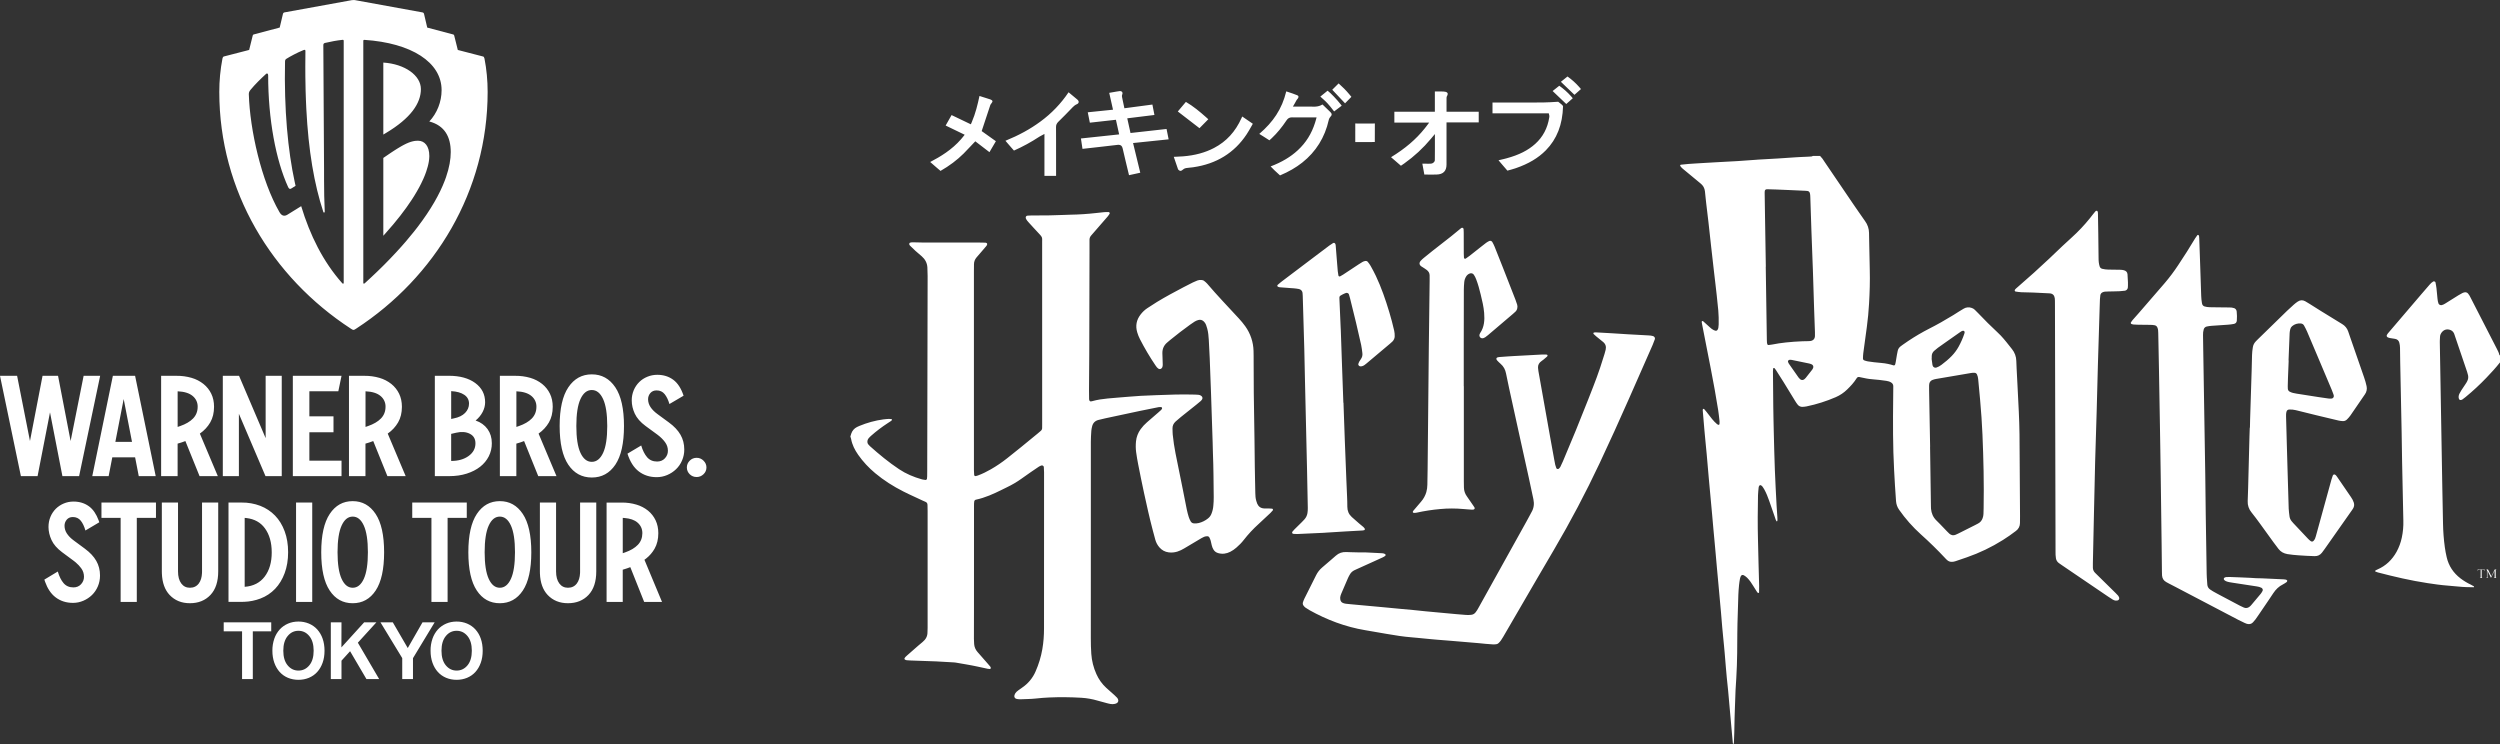 <svg width="178" height="53" viewBox="0 0 178 53" fill="none" xmlns="http://www.w3.org/2000/svg">
<rect x="0" y="0" width="178" height="53" fill="#333333" stroke="none"/>
<path d="M111.135 5.824L112.101 6.751L112.565 6.34L112.436 6.191C112.19 5.912 111.911 5.662 111.606 5.446L111.135 5.824ZM94.856 6.39L95.768 7.357L96.219 6.895L96.072 6.716C95.839 6.438 95.584 6.179 95.31 5.939L94.856 6.39ZM110.547 6.481L111.517 7.405L111.982 6.995L111.854 6.847C111.606 6.569 111.326 6.32 111.02 6.105L110.547 6.481ZM94.008 6.877L94.23 7.077C94.331 7.169 94.429 7.261 94.522 7.362C94.664 7.514 94.787 7.673 94.917 7.842L94.99 7.934L95.529 7.527L95.471 7.448C95.215 7.116 94.735 6.611 94.525 6.457C94.35 6.597 94.178 6.739 94.008 6.877ZM83.86 7.937L85.403 9.127L86.031 8.49L85.854 8.331C85.434 7.958 84.965 7.565 84.435 7.255L83.86 7.937ZM27.292 9.58L27.464 9.479C29.262 8.409 29.968 7.342 29.968 6.343C29.967 5.363 28.817 4.553 27.292 4.455V9.58ZM97.17 8.795L96.495 8.793C96.497 8.964 96.497 9.136 96.496 9.303L96.495 9.333V10.116H97.385L97.886 10.111L97.89 8.793L97.17 8.795ZM110.38 7.278C110.205 7.288 110.027 7.295 109.85 7.297L108.268 7.301L106.266 7.299V8.07H110.274L110.314 8.249L110.315 8.276L110.307 8.361C110.188 9.121 109.853 9.754 109.311 10.242C108.797 10.706 108.15 11.033 107.276 11.269C107.214 11.286 107.152 11.303 107.089 11.318L106.693 11.411L107.008 11.781L107.329 12.152C107.328 12.149 107.329 12.149 107.33 12.149L107.602 12.074L107.833 12.004L107.938 11.97C108.831 11.663 109.525 11.249 110.062 10.704C110.851 9.902 111.253 8.874 111.289 7.563C111.283 7.544 111.272 7.527 111.259 7.513L111.23 7.479C111.223 7.473 111.216 7.466 111.209 7.459L111.144 7.403L111.052 7.33L110.942 7.245L110.38 7.278ZM88.396 8.406C87.958 9.38 87.317 10.077 86.438 10.536C85.801 10.869 85.081 11.064 84.236 11.132C84.041 11.146 83.845 11.156 83.65 11.164L83.573 11.167L83.876 12.051L83.913 12.097C83.945 12.134 83.99 12.159 84.039 12.165H84.05L84.088 12.161C84.132 12.147 84.172 12.123 84.204 12.091C84.269 12.028 84.35 11.986 84.439 11.968C84.536 11.953 84.632 11.943 84.725 11.934L84.845 11.922L84.964 11.907C86.608 11.671 87.884 10.885 88.756 9.57C88.881 9.381 88.992 9.186 89.108 8.978L89.201 8.812L88.447 8.295L88.396 8.406ZM69.19 8.698L69.124 8.851L67.752 8.193L67.33 8.938L68.686 9.594L68.564 9.747L68.427 9.912C67.773 10.664 66.961 11.154 66.229 11.534L66.731 11.97L66.965 12.169C67.603 11.802 68.143 11.397 68.611 10.932C68.778 10.766 68.937 10.596 69.104 10.417L69.222 10.292L69.441 10.061L70.449 10.834L70.907 10.054L69.896 9.334L70.506 7.492C70.524 7.443 70.552 7.398 70.588 7.36C70.645 7.295 70.672 7.232 70.66 7.19C70.648 7.148 70.591 7.105 70.507 7.077C70.393 7.039 70.274 7.002 70.16 6.966L69.968 6.906L69.739 6.832C69.609 7.441 69.455 8.082 69.19 8.698ZM102.162 7.956H99.278V8.731H101.756L101.567 8.981L101.435 9.15C100.813 9.926 100.046 10.579 99.042 11.192L99.746 11.801L99.982 11.639C100.69 11.137 101.329 10.546 101.881 9.882L102.165 9.543V10.659C102.165 10.912 102.164 11.159 102.16 11.406C102.158 11.537 102.008 11.639 101.91 11.649C101.892 11.651 101.874 11.652 101.856 11.653L101.731 11.657L101.546 11.655H101.271L101.401 12.361L101.41 12.427L101.643 12.429L102.034 12.43L102.286 12.427C102.755 12.416 102.992 12.177 102.992 11.716V8.717H105.285V7.955H102.993V7.186L102.994 6.953C102.994 6.894 103.021 6.849 103.038 6.82L103.044 6.811C103.079 6.742 103.086 6.68 103.066 6.634C103.041 6.58 102.98 6.553 102.934 6.54C102.854 6.518 102.755 6.517 102.66 6.514L102.454 6.511L102.162 6.512V7.956ZM79.725 6.486L79.505 6.518C79.373 6.54 79.239 6.563 79.1 6.589L78.977 6.612L79.246 7.81L77.449 7.995L77.597 8.735L79.454 8.528L79.683 9.569L76.962 9.859L77.073 10.599L78.214 10.471L79.608 10.31L79.642 10.31C79.8 10.31 79.895 10.393 79.932 10.564C80 10.876 80.077 11.192 80.151 11.497L80.386 12.473L81.187 12.298L80.674 10.184L83.207 9.921L83.059 9.183L80.492 9.47L80.261 8.424L82.195 8.186L82.051 7.444L80.057 7.708L79.937 7.141L79.884 6.884C79.875 6.828 79.883 6.77 79.906 6.718C79.932 6.653 79.927 6.59 79.893 6.546C79.867 6.515 79.831 6.495 79.79 6.489L79.745 6.485L79.725 6.486ZM90.87 8.185C90.563 8.657 90.177 9.088 89.66 9.534L89.956 9.718C90.099 9.808 90.238 9.896 90.377 9.987L90.381 9.99L90.555 9.832C90.931 9.476 91.274 9.06 91.602 8.567C91.698 8.421 91.815 8.356 91.981 8.356L92.218 8.359L93.741 8.358L93.686 8.556L93.632 8.738C93.386 9.518 92.984 10.159 92.406 10.695C91.895 11.17 91.262 11.547 90.469 11.849C90.563 11.947 90.653 12.04 90.745 12.128C90.848 12.228 90.953 12.322 91.065 12.423L91.138 12.489C91.746 12.234 92.278 11.928 92.72 11.576C93.695 10.804 94.33 9.784 94.607 8.544L94.618 8.504C94.636 8.438 94.67 8.377 94.717 8.327C94.843 8.2 94.846 8.104 94.728 7.985C94.552 7.808 94.362 7.625 94.162 7.439C93.939 7.58 93.704 7.596 93.543 7.596L93.284 7.588L92.054 7.591L92.191 7.355L92.221 7.301L92.287 7.178C92.314 7.13 92.345 7.082 92.384 7.04L92.412 7.005C92.445 6.958 92.46 6.908 92.451 6.868C92.444 6.832 92.415 6.804 92.369 6.784C92.154 6.698 91.936 6.62 91.714 6.55L91.582 6.506C91.428 7.135 91.196 7.685 90.87 8.185ZM74.071 8.661C73.358 9.187 72.545 9.633 71.587 10.023L72.001 10.503L72.194 10.721C72.82 10.443 73.421 10.115 73.992 9.739L74.034 9.714L74.078 9.691L74.364 9.536V12.523H75.193L75.192 9.952L75.189 9.045C75.188 8.895 75.239 8.783 75.355 8.669C75.679 8.352 75.997 8.03 76.31 7.702L76.385 7.624C76.461 7.548 76.551 7.47 76.675 7.418L76.715 7.398C76.737 7.386 76.756 7.369 76.771 7.349C76.786 7.33 76.796 7.307 76.801 7.283C76.811 7.219 76.777 7.149 76.708 7.09C76.539 6.946 76.364 6.803 76.196 6.664L76.082 6.57C75.542 7.377 74.861 8.085 74.071 8.661ZM29.61 10.026L29.504 10.039L29.394 10.061C29.208 10.103 29 10.183 28.731 10.325L28.563 10.418L28.473 10.471L28.279 10.588L28.065 10.723L27.831 10.877L27.436 11.146L27.292 11.245V16.786L27.452 16.608C28.242 15.729 28.848 14.939 29.305 14.241L29.481 13.967C29.621 13.741 29.744 13.527 29.854 13.323L29.978 13.083C30.037 12.965 30.09 12.852 30.139 12.742L30.231 12.526L30.272 12.422L30.345 12.222C30.39 12.091 30.428 11.967 30.458 11.851L30.499 11.68C30.511 11.625 30.521 11.571 30.53 11.52L30.551 11.369C30.554 11.345 30.556 11.321 30.558 11.298L30.566 11.162L30.567 11.098C30.567 10.412 30.242 10.02 29.767 10.02C29.714 10.02 29.663 10.021 29.61 10.026ZM31.442 6.418C31.442 7.251 31.118 8.06 30.567 8.649C31.667 8.941 32.093 9.751 32.093 10.829C32.093 11.338 31.992 11.934 31.756 12.616L31.667 12.86C31.305 13.809 30.687 14.914 29.728 16.169L29.47 16.499C29.293 16.722 29.105 16.949 28.907 17.18L28.6 17.531C28.338 17.826 28.059 18.128 27.76 18.437L27.394 18.811L27.204 19L26.81 19.384L26.397 19.774L25.966 20.171C25.916 20.22 25.867 20.195 25.867 20.145V2.911L25.869 2.885C25.878 2.854 25.902 2.838 25.941 2.838C29.292 3.058 31.442 4.432 31.442 6.418ZM24.472 2.908V20.146L24.469 20.165C24.458 20.2 24.414 20.212 24.372 20.171C22.996 18.626 22.07 16.739 21.445 14.679L20.441 15.3C20.215 15.427 20.033 15.345 19.893 15.095C18.617 12.889 17.792 9.26 17.716 6.71C17.716 6.587 17.742 6.514 17.841 6.392C18.166 5.999 18.567 5.607 18.942 5.264C19.017 5.191 19.093 5.239 19.093 5.362C19.093 8.5 19.643 11.417 20.519 13.33C20.594 13.477 20.669 13.477 20.77 13.403L21.045 13.231L20.989 12.983C20.498 10.733 20.222 7.785 20.294 4.405L20.296 4.357C20.302 4.268 20.33 4.226 20.394 4.185C20.669 4.013 21.17 3.744 21.596 3.572C21.721 3.522 21.746 3.547 21.746 3.645C21.741 4.018 21.738 4.382 21.738 4.739L21.741 5.442C21.744 5.788 21.75 6.126 21.759 6.457L21.781 7.108L21.809 7.74C21.963 10.749 22.367 13.099 23.022 15.094C23.048 15.167 23.122 15.143 23.122 15.069C23.088 14.321 23.072 13.573 23.073 12.824L23.072 12.029L23.021 3.228L23.023 3.188C23.03 3.116 23.061 3.077 23.146 3.056C23.572 2.958 23.947 2.884 24.397 2.835C24.448 2.835 24.472 2.859 24.472 2.908ZM25.049 0.011L20.241 0.885L20.212 0.896C20.176 0.913 20.151 0.949 20.141 1.008L19.915 1.962L18.064 2.453L18.038 2.463C18.009 2.48 17.999 2.512 17.989 2.55L17.739 3.556L15.939 4.021L15.916 4.03C15.88 4.047 15.86 4.087 15.839 4.168C15.688 4.953 15.612 5.749 15.614 6.547C15.614 13.609 19.366 19.739 24.968 23.393L25.012 23.422C25.071 23.46 25.128 23.491 25.168 23.491C25.209 23.486 25.247 23.471 25.28 23.448L25.368 23.393C30.969 19.741 34.72 13.611 34.72 6.548C34.72 5.739 34.645 4.93 34.495 4.17C34.47 4.072 34.445 4.036 34.395 4.023L32.595 3.557L32.337 2.523C32.326 2.489 32.31 2.463 32.27 2.454L30.419 1.964L30.195 1.008L30.184 0.968C30.178 0.948 30.166 0.93 30.151 0.915C30.135 0.901 30.116 0.891 30.095 0.886L25.287 0.011L25.207 0.001C25.154 -0.002 25.101 0.001 25.049 0.011ZM126.469 13.493L127.454 13.534L128.565 13.585C128.607 13.587 128.649 13.591 128.691 13.597C128.78 13.609 128.842 13.666 128.864 13.756C128.872 13.797 128.881 13.838 128.886 13.879C128.891 13.929 128.892 13.982 128.894 14.033L128.973 16.43C129.003 17.281 129.036 18.131 129.068 18.981L129.076 19.169L129.164 21.969L129.224 23.65C129.227 23.742 129.228 23.836 129.224 23.929C129.214 24.131 129.096 24.254 128.89 24.281C128.838 24.287 128.785 24.29 128.732 24.29L128.335 24.298C127.938 24.312 127.541 24.343 127.146 24.384C126.82 24.419 126.495 24.467 126.173 24.532C126.091 24.548 126.006 24.557 125.923 24.566C125.882 24.571 125.838 24.536 125.83 24.497C125.822 24.466 125.812 24.436 125.809 24.406C125.804 24.333 125.801 24.261 125.799 24.189L125.721 18.99H125.727C125.707 17.796 125.687 16.603 125.669 15.409L125.644 13.759L125.645 13.666C125.649 13.524 125.698 13.472 125.834 13.474C126.046 13.477 126.257 13.484 126.469 13.493ZM139.882 23.666C139.876 23.697 139.872 23.728 139.862 23.757C139.753 24.081 139.614 24.395 139.448 24.695C139.315 24.932 139.152 25.15 138.963 25.346C138.737 25.579 138.487 25.787 138.226 25.981C138.118 26.064 137.996 26.129 137.867 26.173C137.816 26.188 137.761 26.183 137.713 26.16C137.665 26.136 137.629 26.096 137.61 26.047C137.6 26.017 137.592 25.987 137.587 25.957L137.529 25.526L137.539 25.526V25.37C137.537 25.297 137.552 25.224 137.581 25.158C137.611 25.091 137.655 25.031 137.71 24.983C137.795 24.904 137.884 24.831 137.977 24.763C138.163 24.627 138.353 24.497 138.542 24.363L139.546 23.658L139.651 23.588C139.677 23.572 139.709 23.563 139.738 23.553C139.812 23.527 139.896 23.592 139.882 23.666ZM127.535 25.622L127.576 25.627C127.989 25.712 128.403 25.795 128.815 25.882C128.876 25.895 128.936 25.918 128.994 25.943C129.093 25.986 129.138 26.105 129.093 26.206C129.078 26.244 129.058 26.28 129.034 26.314L128.57 26.904C128.545 26.937 128.512 26.965 128.482 26.992C128.387 27.077 128.257 27.08 128.167 26.997C128.127 26.962 128.092 26.924 128.06 26.883C127.826 26.552 127.592 26.218 127.36 25.885C127.337 25.852 127.323 25.812 127.308 25.773C127.282 25.703 127.342 25.622 127.418 25.619L127.468 25.616L127.535 25.622ZM163.817 23.032C163.865 23.034 163.911 23.049 163.952 23.075C163.993 23.1 164.026 23.136 164.048 23.178C164.121 23.314 164.197 23.452 164.259 23.595C164.51 24.178 164.755 24.763 165.002 25.347L166.022 27.761C166.066 27.866 166.104 27.974 166.143 28.081C166.154 28.11 166.161 28.141 166.166 28.171C166.185 28.265 166.116 28.365 166.02 28.376C165.946 28.384 165.872 28.384 165.799 28.376C165.558 28.344 165.318 28.31 165.078 28.272L163.512 28.026C163.428 28.013 163.345 27.997 163.263 27.977C163.181 27.957 163.102 27.927 163.028 27.887C162.99 27.868 162.958 27.84 162.935 27.805C162.912 27.77 162.898 27.729 162.894 27.688C162.889 27.626 162.887 27.564 162.888 27.502C162.892 27.305 162.897 27.107 162.904 26.91L162.954 25.666H162.944C162.97 25.014 162.993 24.36 163.022 23.707C163.026 23.615 163.048 23.523 163.069 23.432C163.088 23.35 163.134 23.277 163.199 23.223C163.283 23.151 163.382 23.097 163.488 23.064C163.594 23.032 163.706 23.02 163.817 23.032ZM33.056 28.11C33.281 28.262 33.394 28.472 33.394 28.737C33.394 28.989 33.3 29.21 33.114 29.401C32.926 29.591 32.658 29.721 32.312 29.789L32.124 29.83V27.849C32.52 27.87 32.831 27.956 33.056 28.11ZM13.715 28.191C13.83 28.284 13.923 28.402 13.985 28.535C14.047 28.668 14.077 28.814 14.074 28.96C14.074 29.293 13.964 29.572 13.747 29.796C13.529 30.02 13.222 30.199 12.826 30.336L12.648 30.397V27.861C13.12 27.881 13.476 27.991 13.715 28.191ZM37.834 28.191C37.949 28.284 38.041 28.402 38.104 28.535C38.166 28.668 38.196 28.814 38.193 28.96C38.193 29.293 38.084 29.572 37.866 29.796C37.648 30.02 37.341 30.199 36.945 30.336L36.767 30.397V27.861C37.239 27.881 37.595 27.991 37.834 28.191ZM27.091 28.191C27.207 28.284 27.299 28.402 27.361 28.535C27.423 28.668 27.454 28.814 27.45 28.96C27.45 29.293 27.34 29.572 27.123 29.796C26.905 30.02 26.598 30.199 26.202 30.336L26.025 30.397V27.861C26.496 27.881 26.852 27.991 27.091 28.191ZM9.399 31.463H8.213L8.806 28.411L9.399 31.463ZM33.446 30.882C33.717 31.018 33.852 31.246 33.852 31.566C33.852 31.932 33.688 32.234 33.362 32.469C33.036 32.703 32.623 32.82 32.123 32.82V30.892L32.478 30.81C32.853 30.722 33.176 30.745 33.446 30.882ZM42.94 28.412C43.138 28.841 43.236 29.481 43.236 30.331C43.236 31.182 43.138 31.82 42.941 32.245C42.742 32.67 42.474 32.883 42.135 32.883C41.796 32.883 41.528 32.67 41.33 32.245C41.133 31.82 41.035 31.182 41.035 30.331C41.035 29.481 41.133 28.841 41.33 28.412C41.528 27.983 41.796 27.769 42.135 27.769C42.474 27.769 42.744 27.983 42.94 28.412ZM30.96 26.756V33.901H31.98C32.437 33.901 32.854 33.842 33.229 33.722C33.603 33.603 33.922 33.44 34.186 33.233C34.449 33.026 34.654 32.779 34.8 32.493C34.947 32.202 35.022 31.88 35.018 31.555C35.018 31.166 34.915 30.831 34.712 30.548C34.507 30.267 34.224 30.064 33.864 29.941C34.08 29.763 34.245 29.561 34.364 29.333C34.482 29.105 34.541 28.875 34.541 28.644C34.541 28.073 34.307 27.616 33.838 27.271C33.369 26.928 32.743 26.756 31.959 26.756L30.96 26.756ZM20.85 26.758V33.902H24.317V32.8H22.027V30.779H23.745V29.645H22.027V27.86H24.088L24.317 26.758H20.85ZM15.864 26.758V33.902H17.009V29.462L18.904 33.902H20.06V26.758H18.914V31.196L17.02 26.758H15.864ZM0 26.758L1.488 33.902H2.675L3.56 29.36L4.444 33.902H5.632L7.131 26.758H5.954L5.028 31.401L4.133 26.758H3.029L2.134 31.401L1.218 26.758H0ZM8.036 26.758L6.569 33.902H7.735L7.995 32.564H9.62L9.88 33.902H11.087L9.619 26.758H8.036ZM11.472 26.758V33.902H12.646V31.586L12.886 31.514L12.99 31.479C13.06 31.455 13.13 31.43 13.199 31.403L14.209 33.903H15.51L14.23 30.872C14.543 30.653 14.789 30.388 14.97 30.075C15.15 29.762 15.24 29.391 15.24 28.962C15.24 28.615 15.174 28.305 15.042 28.033C14.913 27.765 14.724 27.528 14.49 27.34C14.241 27.142 13.955 26.994 13.647 26.905C13.299 26.804 12.938 26.755 12.575 26.758H11.472ZM35.591 26.758V33.902H36.764V31.586L37.003 31.514L37.108 31.479C37.176 31.455 37.246 31.43 37.315 31.403L38.324 33.903H39.623L38.346 30.872C38.657 30.653 38.903 30.388 39.084 30.075C39.264 29.762 39.354 29.391 39.354 28.962C39.354 28.615 39.288 28.305 39.156 28.033C39.027 27.765 38.839 27.528 38.605 27.34C38.357 27.142 38.071 26.994 37.763 26.905C37.416 26.804 37.055 26.755 36.692 26.758H35.591ZM24.847 26.758V33.902H26.021V31.586L26.262 31.514L26.366 31.479C26.436 31.455 26.505 31.43 26.574 31.403L27.584 33.903H28.885L27.606 30.872C27.918 30.653 28.164 30.388 28.345 30.075C28.526 29.762 28.616 29.391 28.616 28.962C28.616 28.615 28.549 28.305 28.417 28.033C28.288 27.765 28.099 27.528 27.866 27.34C27.616 27.142 27.33 26.994 27.022 26.905C26.674 26.804 26.313 26.755 25.95 26.758H24.847ZM49.107 32.8C48.972 32.936 48.904 33.096 48.904 33.28C48.904 33.47 48.972 33.631 49.107 33.765C49.243 33.897 49.408 33.964 49.602 33.964C49.789 33.964 49.952 33.897 50.091 33.765C50.23 33.631 50.299 33.47 50.299 33.28C50.299 33.096 50.23 32.937 50.091 32.8C50.028 32.735 49.952 32.684 49.868 32.648C49.784 32.613 49.693 32.595 49.602 32.596C49.408 32.596 49.242 32.664 49.107 32.8ZM46.092 26.824C45.87 26.915 45.677 27.04 45.515 27.201C45.348 27.366 45.216 27.562 45.125 27.777C45.026 28.01 44.977 28.26 44.98 28.513C44.98 28.827 45.052 29.14 45.196 29.452C45.341 29.765 45.597 30.058 45.965 30.33L46.828 30.962C47.042 31.126 47.217 31.299 47.352 31.483C47.487 31.666 47.555 31.87 47.555 32.095C47.555 32.299 47.485 32.477 47.342 32.631C47.2 32.785 47.015 32.861 46.786 32.861C46.489 32.861 46.251 32.759 46.075 32.555C45.898 32.35 45.758 32.072 45.654 31.718L44.676 32.3C44.857 32.871 45.125 33.293 45.482 33.565C45.839 33.837 46.263 33.974 46.756 33.974C47.019 33.974 47.271 33.922 47.509 33.82C47.748 33.718 47.957 33.58 48.137 33.406C48.317 33.233 48.46 33.026 48.563 32.784C48.669 32.537 48.723 32.271 48.72 32.003C48.72 31.615 48.63 31.265 48.45 30.952C48.27 30.639 47.993 30.346 47.619 30.074L46.839 29.502C46.603 29.332 46.43 29.159 46.315 28.982C46.205 28.818 46.145 28.627 46.143 28.43C46.143 28.261 46.197 28.112 46.305 27.986C46.413 27.861 46.559 27.797 46.747 27.797C46.99 27.797 47.182 27.885 47.324 28.063C47.466 28.24 47.579 28.475 47.663 28.767L48.671 28.175C48.498 27.651 48.251 27.271 47.933 27.037C47.613 26.803 47.237 26.686 46.8 26.686C46.55 26.686 46.314 26.732 46.092 26.824ZM40.467 27.574C40.053 28.186 39.847 29.106 39.847 30.331C39.847 31.558 40.052 32.475 40.461 33.084C40.871 33.694 41.431 33.999 42.138 33.999C42.846 33.999 43.404 33.694 43.814 33.084C44.223 32.474 44.428 31.556 44.428 30.331C44.428 29.106 44.222 28.186 43.809 27.574C43.395 26.961 42.839 26.654 42.138 26.654C41.436 26.654 40.879 26.961 40.467 27.574ZM103.971 16.291L103.899 16.352C103.705 16.512 103.512 16.675 103.314 16.831L101.999 17.859C101.785 18.028 101.572 18.2 101.362 18.373C101.288 18.433 101.22 18.498 101.156 18.568C101.028 18.712 101.046 18.858 101.2 18.967L101.413 19.102C101.474 19.143 101.537 19.182 101.594 19.228C101.714 19.325 101.788 19.446 101.789 19.603C101.79 19.738 101.792 19.873 101.79 20.007C101.771 21.606 101.748 23.204 101.731 24.801L101.646 33.424C101.642 33.787 101.635 34.15 101.628 34.513C101.625 34.69 101.604 34.866 101.555 35.036C101.482 35.286 101.355 35.518 101.183 35.716C100.999 35.93 100.815 36.145 100.633 36.361L100.615 36.385C100.597 36.41 100.586 36.438 100.595 36.473C100.604 36.506 100.659 36.527 100.732 36.519C100.775 36.515 100.818 36.512 100.858 36.503C101.415 36.38 101.979 36.294 102.549 36.243C103.097 36.192 103.649 36.192 104.197 36.243L104.497 36.267L104.798 36.288C104.829 36.29 104.861 36.286 104.892 36.284C104.979 36.277 105.026 36.201 104.984 36.132L104.916 36.027L104.436 35.331C104.307 35.152 104.236 34.939 104.232 34.719C104.229 34.574 104.225 34.429 104.225 34.284V27.498H104.219C104.219 26.585 104.218 25.671 104.219 24.758L104.225 20.618C104.225 20.442 104.239 20.265 104.254 20.09C104.267 19.945 104.314 19.804 104.393 19.68C104.448 19.591 104.531 19.52 104.629 19.479C104.748 19.429 104.866 19.459 104.937 19.56C105.01 19.663 105.061 19.776 105.106 19.893C105.242 20.243 105.336 20.604 105.425 20.967C105.532 21.401 105.636 21.835 105.672 22.281C105.712 22.784 105.687 23.277 105.386 23.716C105.368 23.741 105.358 23.772 105.347 23.802C105.333 23.841 105.33 23.883 105.339 23.924C105.348 23.965 105.369 24.002 105.399 24.032C105.469 24.092 105.55 24.099 105.636 24.069C105.675 24.055 105.713 24.037 105.748 24.013C105.816 23.965 105.883 23.914 105.947 23.86L107.722 22.35C107.786 22.295 107.848 22.239 107.909 22.181C107.976 22.113 108.019 22.026 108.032 21.933C108.049 21.851 108.046 21.767 108.021 21.687C107.982 21.568 107.944 21.45 107.899 21.334L107.002 19.04C106.809 18.546 106.614 18.053 106.415 17.561C106.367 17.447 106.312 17.335 106.25 17.227C106.227 17.191 106.192 17.164 106.151 17.152C106.109 17.14 106.065 17.144 106.026 17.163C105.952 17.2 105.877 17.242 105.81 17.291C105.675 17.392 105.544 17.497 105.412 17.601L104.646 18.207C104.554 18.278 104.46 18.345 104.364 18.409C104.302 18.451 104.239 18.415 104.233 18.337C104.226 18.244 104.222 18.15 104.221 18.057L104.217 16.547L104.208 16.316C104.203 16.276 104.188 16.239 104.137 16.222C104.068 16.198 104.021 16.255 103.971 16.291ZM94.914 17.307C94.823 17.36 94.735 17.418 94.651 17.481C94.264 17.77 93.879 18.062 93.493 18.354L91.28 20.026L91.173 20.11L90.966 20.286C90.927 20.319 90.944 20.398 90.992 20.416C91.03 20.431 91.07 20.45 91.11 20.453C91.373 20.476 91.637 20.498 91.901 20.513L92.091 20.526C92.218 20.536 92.344 20.551 92.469 20.575C92.538 20.585 92.601 20.617 92.65 20.665C92.699 20.714 92.73 20.777 92.74 20.844C92.751 20.916 92.753 20.989 92.755 21.061C92.792 22.328 92.832 23.593 92.866 24.859C92.887 25.616 92.898 26.374 92.915 27.131L93.061 33.421L93.115 36.161C93.117 36.285 93.111 36.409 93.091 36.533C93.062 36.703 92.991 36.85 92.878 36.978C92.815 37.048 92.75 37.116 92.683 37.182L92.167 37.69C92.115 37.741 92.067 37.796 92.021 37.853C91.97 37.919 92.008 38.008 92.092 38.012C92.208 38.017 92.324 38.024 92.44 38.019L94.279 37.934L94.405 37.924L95.862 37.834L97.004 37.771C97.046 37.768 97.086 37.757 97.128 37.75C97.161 37.743 97.194 37.675 97.175 37.649C97.144 37.607 97.116 37.562 97.078 37.527L96.763 37.265C96.588 37.114 96.413 36.964 96.243 36.808C96.031 36.613 95.93 36.373 95.93 36.085C95.932 35.836 95.921 35.586 95.911 35.338L95.859 34.125L95.747 31.263L95.659 28.773V28.68L95.647 28.682C95.615 27.8 95.583 26.919 95.552 26.037L95.465 23.515L95.455 23.329C95.426 22.666 95.395 22.003 95.369 21.339L95.365 21.199C95.367 21.104 95.393 21.074 95.503 21.012L95.603 20.958C95.676 20.917 95.756 20.888 95.835 20.859C95.876 20.847 95.92 20.85 95.958 20.868C95.997 20.886 96.027 20.917 96.042 20.956C96.072 21.044 96.098 21.135 96.12 21.225C96.265 21.809 96.411 22.393 96.551 22.979C96.676 23.504 96.799 24.03 96.914 24.557C96.956 24.749 96.975 24.946 97.001 25.142C97.022 25.302 96.984 25.45 96.886 25.582C96.842 25.642 96.803 25.703 96.767 25.767C96.743 25.813 96.725 25.862 96.712 25.912C96.694 25.977 96.751 26.058 96.822 26.079C96.873 26.091 96.927 26.089 96.978 26.073C97.106 26.041 97.2 25.957 97.297 25.877L98.984 24.457C99.041 24.41 99.097 24.363 99.148 24.309C99.243 24.207 99.301 24.087 99.303 23.945C99.307 23.81 99.295 23.675 99.266 23.543C99.164 23.098 99.048 22.657 98.916 22.219C98.653 21.343 98.355 20.478 97.963 19.648C97.846 19.404 97.72 19.164 97.586 18.928C97.531 18.828 97.458 18.738 97.388 18.647C97.337 18.583 97.262 18.57 97.186 18.586C97.126 18.599 97.064 18.62 97.01 18.651C96.917 18.701 96.83 18.76 96.742 18.818L95.635 19.549C95.565 19.594 95.492 19.637 95.417 19.676C95.369 19.701 95.304 19.671 95.296 19.619C95.278 19.517 95.258 19.414 95.249 19.311C95.221 19.011 95.199 18.711 95.175 18.411L95.102 17.48C95.1 17.449 95.094 17.418 95.085 17.388C95.055 17.303 94.985 17.265 94.914 17.307ZM140.589 26.542C140.671 26.548 140.73 26.594 140.762 26.662C140.81 26.767 140.835 26.877 140.846 26.992L140.982 28.448C141.02 28.871 141.054 29.295 141.083 29.719C141.11 30.123 141.133 30.526 141.151 30.931C141.225 32.682 141.266 34.434 141.234 36.186L141.223 36.59C141.22 36.694 141.199 36.797 141.163 36.895C141.105 37.057 141.005 37.187 140.847 37.27L140.652 37.373L139.437 37.984C139.372 38.017 139.305 38.047 139.237 38.076C139.072 38.147 138.926 38.108 138.795 37.999C138.731 37.945 138.675 37.883 138.616 37.822L138.123 37.308L137.872 37.057C137.634 36.826 137.519 36.545 137.488 36.226C137.482 36.164 137.483 36.102 137.482 36.04L137.421 31.81H137.425C137.402 30.546 137.378 29.28 137.356 28.015L137.352 27.766L137.352 27.454C137.352 27.413 137.355 27.371 137.363 27.331C137.373 27.269 137.399 27.21 137.439 27.161C137.479 27.113 137.531 27.075 137.591 27.053C137.67 27.023 137.752 26.999 137.834 26.984C138.199 26.919 138.565 26.86 138.929 26.798L140.329 26.559C140.415 26.545 140.502 26.535 140.589 26.542ZM44.474 36.882C44.87 36.916 45.173 37.022 45.383 37.201C45.618 37.4 45.736 37.654 45.736 37.963C45.734 38.294 45.628 38.569 45.414 38.792C45.2 39.015 44.9 39.193 44.513 39.328L44.34 39.388V36.873L44.474 36.882ZM163.592 21.478C163.496 21.543 163.405 21.614 163.319 21.69C163.154 21.836 162.99 21.983 162.832 22.137C162.148 22.801 161.467 23.468 160.784 24.134L160.694 24.223L160.606 24.313C160.496 24.43 160.427 24.567 160.402 24.727C160.37 24.911 160.351 25.097 160.345 25.284C160.34 25.647 160.329 26.009 160.318 26.373L160.208 29.859L160.195 30.45L160.183 30.451C160.175 30.659 160.167 30.866 160.162 31.074L160.067 34.746C160.058 35.057 160.048 35.369 160.036 35.68C160.022 35.973 160.12 36.261 160.31 36.487C160.519 36.746 160.718 37.016 160.915 37.286L161.87 38.606C161.988 38.766 162.107 38.924 162.228 39.082C162.388 39.292 162.603 39.406 162.866 39.452C163.127 39.498 163.391 39.517 163.654 39.538C164.034 39.569 164.415 39.583 164.796 39.597C165.01 39.605 165.188 39.524 165.32 39.354C165.39 39.263 165.459 39.17 165.525 39.077L167.48 36.296L167.539 36.204C167.578 36.142 167.603 36.072 167.612 36C167.62 35.928 167.613 35.854 167.591 35.785C167.545 35.647 167.479 35.516 167.393 35.397C167.064 34.913 166.733 34.431 166.402 33.95L166.345 33.874L166.302 33.828C166.236 33.756 166.131 33.767 166.096 33.855C166.058 33.951 166.025 34.05 165.998 34.15L164.89 38.174C164.873 38.234 164.854 38.294 164.831 38.351C164.804 38.407 164.77 38.459 164.728 38.505C164.705 38.534 164.671 38.553 164.633 38.558C164.596 38.562 164.558 38.553 164.528 38.531C164.461 38.482 164.397 38.427 164.339 38.367C163.985 37.995 163.633 37.622 163.283 37.247C163.24 37.201 163.199 37.154 163.16 37.104C163.08 37.006 163.029 36.889 163.013 36.764C162.991 36.578 162.961 36.394 162.955 36.208C162.924 35.284 162.899 34.361 162.873 33.438L162.822 31.648L162.768 29.672L162.769 29.486C162.772 29.424 162.785 29.362 162.801 29.303C162.811 29.262 162.835 29.226 162.869 29.2C162.902 29.174 162.944 29.159 162.987 29.159C163.146 29.152 163.302 29.163 163.458 29.203C164.472 29.458 165.487 29.704 166.505 29.943C166.597 29.964 166.693 29.975 166.787 29.982C166.845 29.988 166.904 29.98 166.959 29.96C167.014 29.94 167.064 29.908 167.104 29.866C167.192 29.778 167.278 29.685 167.35 29.582L168.377 28.084C168.439 28 168.482 27.904 168.503 27.802C168.524 27.7 168.524 27.595 168.501 27.494C168.457 27.279 168.393 27.072 168.322 26.865L167.352 24.068L167.19 23.596C167.116 23.376 166.964 23.191 166.762 23.073L165.229 22.131L164.427 21.626C164.33 21.565 164.23 21.506 164.129 21.448C163.945 21.345 163.763 21.36 163.592 21.478ZM177.007 40.548C177.031 40.551 177.07 40.563 177.07 40.602L177.072 41.105C177.072 41.126 177.043 41.138 177.019 41.144L176.99 41.149H177.185L177.156 41.144C177.133 41.139 177.103 41.127 177.103 41.106V40.624L177.359 41.142L177.614 40.633L177.618 41.092C177.618 41.121 177.59 41.136 177.568 41.143L177.541 41.15H177.773L177.746 41.143C177.724 41.137 177.695 41.125 177.695 41.104V40.594C177.695 40.551 177.78 40.548 177.78 40.548H177.625L177.386 41.031L177.147 40.548L177.007 40.548ZM176.402 40.674C176.412 40.613 176.451 40.572 176.479 40.572H176.621V41.095C176.621 41.12 176.59 41.15 176.538 41.15L176.779 41.151C176.726 41.151 176.696 41.116 176.696 41.092V40.571H176.828C176.87 40.571 176.9 40.612 176.913 40.672L176.9 40.544H176.413C176.407 40.576 176.403 40.614 176.402 40.674ZM17.555 36.886C18.12 36.956 18.555 37.197 18.858 37.611C19.183 38.054 19.347 38.628 19.347 39.328C19.348 40.035 19.181 40.609 18.848 41.05C18.515 41.491 18.04 41.735 17.421 41.782V36.873L17.555 36.886ZM173.246 20.042C173.146 20.102 173.059 20.179 172.987 20.269C172.801 20.481 172.616 20.695 172.433 20.91L170.038 23.714L169.99 23.776C169.971 23.8 169.957 23.828 169.943 23.856C169.914 23.91 169.942 23.988 170.001 24.015C170.049 24.036 170.099 24.057 170.149 24.067L170.525 24.126C170.684 24.155 170.79 24.24 170.832 24.401C170.864 24.522 170.88 24.645 170.881 24.77C170.885 25.113 170.888 25.456 170.895 25.797L170.997 30.809L171.029 32.863C171.058 34.263 171.088 35.664 171.118 37.065C171.13 37.47 171.094 37.875 171.01 38.272C170.936 38.628 170.809 38.972 170.634 39.292C170.319 39.855 169.878 40.286 169.272 40.547L169.201 40.581L169.133 40.618C169.119 40.627 169.114 40.651 169.109 40.669C169.108 40.676 169.119 40.69 169.128 40.693C169.186 40.715 169.244 40.741 169.305 40.757C170.469 41.062 171.641 41.336 172.834 41.517C173.315 41.59 173.796 41.66 174.282 41.696L174.629 41.727C174.861 41.748 175.092 41.772 175.325 41.788C175.412 41.794 175.5 41.798 175.588 41.801L176.116 41.812C176.144 41.813 176.157 41.798 176.151 41.771C176.149 41.763 176.147 41.75 176.14 41.747C176.067 41.705 175.996 41.662 175.92 41.625C175.662 41.504 175.418 41.356 175.192 41.185C174.68 40.794 174.345 40.29 174.203 39.669C174.149 39.437 174.105 39.202 174.072 38.965C173.996 38.41 173.953 37.85 173.943 37.29C173.923 36.398 173.908 35.505 173.891 34.613L173.763 27.205C173.747 26.26 173.728 25.316 173.714 24.372C173.713 24.327 173.714 24.283 173.716 24.237L173.73 23.968C173.736 23.85 173.785 23.749 173.858 23.656C174.042 23.425 174.32 23.397 174.567 23.546C174.618 23.581 174.661 23.627 174.694 23.68C174.724 23.722 174.74 23.772 174.757 23.822L175.659 26.479C175.785 26.848 175.774 27.009 175.538 27.355C175.439 27.501 175.339 27.648 175.243 27.798C175.191 27.876 175.145 27.958 175.105 28.043C175.054 28.159 175.032 28.282 175.079 28.406C175.095 28.45 175.156 28.491 175.204 28.482C175.245 28.477 175.285 28.463 175.321 28.443C175.4 28.389 175.475 28.331 175.547 28.271C176.067 27.845 176.56 27.388 177.024 26.904C177.363 26.548 177.7 26.19 178 25.802L177.999 25.307L177.964 25.281L177.955 25.267C177.917 25.102 177.838 24.956 177.762 24.808L175.907 21.194L175.827 21.042C175.799 20.992 175.765 20.945 175.727 20.902C175.697 20.865 175.657 20.838 175.611 20.822C175.566 20.807 175.517 20.805 175.47 20.816C175.419 20.827 175.367 20.843 175.321 20.866C175.228 20.914 175.135 20.965 175.046 21.02C174.732 21.214 174.421 21.409 174.11 21.606C174.028 21.658 173.946 21.703 173.852 21.724C173.761 21.746 173.649 21.692 173.619 21.607C173.583 21.499 173.559 21.387 173.55 21.273C173.528 21.024 173.508 20.776 173.478 20.529C173.462 20.385 173.432 20.242 173.405 20.1C173.394 20.047 173.294 20.015 173.246 20.042ZM25.903 37.419C26.096 37.843 26.194 38.477 26.194 39.319C26.194 40.162 26.097 40.793 25.903 41.215C25.709 41.637 25.446 41.848 25.113 41.848C24.781 41.848 24.518 41.638 24.324 41.215C24.131 40.794 24.033 40.162 24.033 39.319C24.033 38.477 24.13 37.843 24.324 37.419C24.518 36.993 24.781 36.782 25.113 36.782C25.446 36.782 25.71 36.993 25.903 37.419ZM36.377 37.419C36.57 37.843 36.667 38.477 36.667 39.319C36.667 40.162 36.571 40.793 36.377 41.215C36.183 41.637 35.919 41.848 35.587 41.848C35.255 41.848 34.992 41.638 34.798 41.215C34.605 40.794 34.507 40.162 34.507 39.319C34.507 38.477 34.604 37.843 34.798 37.419C34.992 36.993 35.255 36.782 35.587 36.782C35.919 36.782 36.184 36.993 36.377 37.419ZM149.264 15.006C149.237 15.021 149.206 15.033 149.186 15.055C149.118 15.134 149.052 15.215 148.989 15.298L148.795 15.546C148.402 16.035 147.969 16.492 147.502 16.914C147.283 17.11 147.067 17.309 146.854 17.51L145.897 18.422C145.188 19.09 144.463 19.744 143.724 20.381L143.534 20.547C143.511 20.567 143.492 20.592 143.471 20.615C143.425 20.668 143.448 20.75 143.515 20.759C143.651 20.779 143.787 20.8 143.924 20.807L144.749 20.829C145.141 20.845 145.531 20.866 145.923 20.886C146.16 20.899 146.269 21.028 146.3 21.233C146.309 21.295 146.31 21.357 146.311 21.419C146.313 21.535 146.313 21.648 146.313 21.762L146.354 39.334L146.357 39.505C146.36 39.588 146.367 39.671 146.382 39.753C146.403 39.888 146.478 40.009 146.59 40.09L146.797 40.235L150.085 42.468L150.429 42.691C150.491 42.731 150.562 42.756 150.637 42.764C150.677 42.768 150.721 42.764 150.762 42.755C150.785 42.751 150.807 42.741 150.826 42.727C150.846 42.713 150.861 42.696 150.873 42.675C150.884 42.654 150.891 42.632 150.892 42.608C150.894 42.585 150.89 42.562 150.881 42.54C150.863 42.491 150.837 42.446 150.805 42.404C150.753 42.34 150.691 42.282 150.632 42.223L149.175 40.79C149.125 40.743 149.085 40.687 149.057 40.625C149.029 40.563 149.014 40.496 149.013 40.428C149.008 40.315 149.01 40.2 149.013 40.087C149.038 38.904 149.064 37.722 149.09 36.54L149.174 32.868L149.283 29.29C149.315 28.181 149.343 27.07 149.371 25.961L149.497 21.854L149.516 21.294C149.519 21.2 149.528 21.107 149.544 21.015C149.552 20.969 149.572 20.925 149.602 20.888C149.633 20.852 149.672 20.823 149.717 20.806C149.765 20.785 149.816 20.771 149.868 20.765C149.951 20.756 150.037 20.756 150.121 20.754L150.519 20.746L150.915 20.735C151.041 20.73 151.168 20.716 151.293 20.699C151.346 20.69 151.394 20.664 151.431 20.627C151.468 20.589 151.492 20.541 151.501 20.489C151.507 20.439 151.509 20.387 151.51 20.335V20.098L151.478 19.527C151.466 19.374 151.375 19.286 151.226 19.242C151.133 19.215 151.04 19.21 150.945 19.207L150.119 19.195C149.971 19.194 149.823 19.175 149.679 19.139C149.638 19.129 149.599 19.109 149.568 19.081C149.536 19.053 149.512 19.017 149.498 18.977C149.467 18.879 149.445 18.778 149.433 18.675C149.419 18.573 149.419 18.468 149.418 18.364L149.398 16.652L149.374 15.198C149.376 15.143 149.366 15.089 149.344 15.039C149.333 15.018 149.285 14.994 149.264 15.006ZM16.269 35.781V42.852H17.209L17.388 42.849C17.784 42.835 18.175 42.756 18.545 42.615C18.942 42.465 19.299 42.228 19.59 41.923C19.879 41.62 20.105 41.248 20.268 40.807C20.432 40.366 20.514 39.869 20.514 39.317C20.514 38.765 20.432 38.267 20.268 37.827C20.105 37.386 19.878 37.014 19.585 36.711C19.292 36.408 18.935 36.171 18.539 36.018C18.115 35.856 17.663 35.776 17.208 35.781H16.269ZM21.079 35.782V42.858H22.231V35.782H21.079ZM29.352 35.782V36.873H30.718V42.858H31.869V36.873H33.234V35.782H29.352ZM7.224 35.782V36.873H8.589V42.858H9.74V36.873H11.105V35.782H7.224ZM43.189 35.783V42.859H44.339V40.563L44.573 40.49L44.674 40.456C44.742 40.433 44.81 40.408 44.878 40.381L45.865 42.858H47.136L45.884 39.856L46.011 39.761C46.253 39.569 46.455 39.334 46.607 39.067C46.783 38.758 46.872 38.391 46.872 37.965C46.872 37.622 46.807 37.316 46.679 37.046C46.553 36.781 46.37 36.546 46.141 36.358C45.897 36.163 45.617 36.017 45.316 35.929C44.976 35.828 44.623 35.779 44.268 35.783H43.189ZM4.543 35.847C4.326 35.939 4.137 36.063 3.977 36.221C3.813 36.385 3.683 36.579 3.595 36.792C3.5 37.015 3.453 37.257 3.453 37.519C3.454 37.829 3.525 38.139 3.668 38.449C3.81 38.759 4.061 39.049 4.422 39.318L5.268 39.945L5.389 40.042C5.545 40.175 5.676 40.314 5.782 40.46C5.915 40.641 5.98 40.843 5.98 41.066C5.98 41.268 5.91 41.444 5.771 41.596C5.632 41.748 5.45 41.823 5.226 41.823C4.934 41.823 4.701 41.722 4.527 41.52C4.354 41.318 4.217 41.041 4.115 40.692L3.158 41.268L3.208 41.419C3.383 41.908 3.629 42.276 3.947 42.521C4.297 42.791 4.713 42.925 5.195 42.925C5.453 42.925 5.7 42.874 5.934 42.773C6.164 42.675 6.373 42.537 6.551 42.364C6.727 42.192 6.866 41.986 6.968 41.748C7.07 41.509 7.121 41.251 7.121 40.975C7.121 40.591 7.032 40.243 6.855 39.934C6.679 39.624 6.407 39.335 6.041 39.065L5.276 38.5L5.166 38.415C5.008 38.294 4.872 38.149 4.762 37.985C4.654 37.822 4.596 37.633 4.594 37.44C4.594 37.272 4.647 37.125 4.752 37C4.858 36.875 5.002 36.813 5.185 36.813C5.423 36.813 5.612 36.901 5.751 37.075C5.89 37.25 6.001 37.483 6.082 37.772L7.07 37.186L7.022 37.048C6.856 36.6 6.631 36.271 6.347 36.059C6.034 35.827 5.663 35.711 5.236 35.711C4.991 35.711 4.76 35.756 4.543 35.847ZM38.44 35.782V40.684L38.443 40.837C38.468 41.491 38.652 41.999 38.995 42.363C39.365 42.753 39.846 42.949 40.437 42.949C41.041 42.949 41.529 42.753 41.899 42.363C42.269 41.972 42.454 41.413 42.454 40.684V35.782H41.302V40.684L41.3 40.803C41.285 41.111 41.21 41.356 41.074 41.539C40.922 41.744 40.709 41.848 40.437 41.848C40.179 41.848 39.973 41.745 39.821 41.539C39.669 41.333 39.592 41.048 39.592 40.684V35.782H38.44ZM23.478 36.591C23.074 37.198 22.872 38.107 22.872 39.321C22.872 40.533 23.073 41.442 23.473 42.044C23.872 42.648 24.419 42.95 25.111 42.95C25.803 42.95 26.35 42.647 26.749 42.044C27.149 41.441 27.349 40.533 27.349 39.321C27.349 38.108 27.147 37.197 26.743 36.591C26.339 35.983 25.795 35.681 25.111 35.681C24.425 35.681 23.881 35.984 23.478 36.591ZM11.523 35.782V40.684L11.526 40.837C11.551 41.491 11.735 41.999 12.078 42.363C12.449 42.753 12.929 42.949 13.52 42.949C14.124 42.949 14.612 42.753 14.982 42.363C15.352 41.972 15.537 41.413 15.537 40.684V35.782H14.385V40.684L14.382 40.803C14.368 41.111 14.293 41.356 14.157 41.539C14.005 41.744 13.792 41.848 13.52 41.848C13.262 41.848 13.056 41.745 12.904 41.539C12.751 41.333 12.675 41.048 12.675 40.684V35.782H11.523ZM33.952 36.591C33.548 37.198 33.346 38.107 33.346 39.321C33.346 40.533 33.547 41.442 33.947 42.044C34.347 42.648 34.894 42.95 35.587 42.95C36.28 42.95 36.827 42.647 37.228 42.044C37.628 41.441 37.829 40.533 37.829 39.321C37.829 38.108 37.627 37.197 37.222 36.591C36.818 35.983 36.273 35.681 35.587 35.681C34.901 35.681 34.356 35.984 33.952 36.591ZM156.452 16.744C156.397 16.819 156.34 16.893 156.292 16.974C155.907 17.619 155.505 18.253 155.087 18.878C154.794 19.323 154.474 19.749 154.128 20.156C153.521 20.862 152.911 21.565 152.3 22.269L151.843 22.786C151.796 22.84 151.757 22.903 151.718 22.963C151.698 22.994 151.723 23.056 151.759 23.067C151.81 23.083 151.86 23.102 151.912 23.106C152.017 23.116 152.123 23.119 152.229 23.12L153.118 23.13C153.213 23.131 153.309 23.139 153.402 23.156C153.502 23.173 153.572 23.233 153.61 23.329C153.66 23.447 153.665 23.571 153.667 23.696L153.717 26.217C153.739 27.422 153.759 28.624 153.779 29.828L153.812 31.82L153.842 33.813L153.907 38.701L153.929 40.694C153.929 40.786 153.929 40.88 153.937 40.973C153.955 41.184 154.052 41.347 154.246 41.449L154.413 41.54L154.89 41.787L159.368 44.134C159.517 44.212 159.671 44.283 159.823 44.355C159.871 44.377 159.92 44.399 159.97 44.414C160.135 44.462 160.287 44.441 160.409 44.314C160.474 44.246 160.536 44.174 160.592 44.099C160.678 43.982 160.76 43.86 160.842 43.739L161.523 42.737L161.859 42.234C162.036 41.966 162.255 41.751 162.548 41.607C162.632 41.565 162.71 41.511 162.789 41.458C162.823 41.434 162.851 41.403 162.854 41.357C162.857 41.325 162.801 41.276 162.741 41.267C162.699 41.258 162.657 41.253 162.615 41.25C162.128 41.227 161.642 41.203 161.155 41.182L161.041 41.177L160.636 41.168L160.229 41.142L159.442 41.107L158.744 41.081C158.66 41.077 158.574 41.081 158.491 41.089C158.451 41.093 158.412 41.116 158.376 41.135C158.333 41.158 158.322 41.233 158.349 41.273C158.387 41.327 158.439 41.359 158.499 41.384C158.645 41.445 158.803 41.464 158.96 41.489L160.685 41.753C160.799 41.771 160.913 41.796 161.017 41.852C161.091 41.892 161.135 41.992 161.097 42.066C161.061 42.141 161.017 42.211 160.965 42.277C160.752 42.535 160.536 42.791 160.32 43.046C160.279 43.095 160.238 43.142 160.189 43.182C160.069 43.283 159.931 43.323 159.777 43.264C159.679 43.224 159.584 43.18 159.491 43.131C159.025 42.886 158.56 42.639 158.095 42.392L157.83 42.25L157.568 42.105C157.494 42.064 157.422 42.018 157.355 41.968C157.298 41.929 157.252 41.878 157.218 41.819C157.184 41.759 157.165 41.693 157.161 41.626L157.125 41.107L157.115 40.848C157.09 39.458 157.068 38.067 157.049 36.677L157.015 33.813L156.868 24.755L156.855 23.852C156.853 23.716 156.865 23.583 156.905 23.451C156.918 23.401 156.945 23.355 156.984 23.319C157.022 23.283 157.07 23.258 157.122 23.248C157.235 23.224 157.352 23.206 157.467 23.198L158.639 23.118C158.776 23.109 158.913 23.088 159.048 23.064C159.177 23.041 159.251 22.956 159.262 22.829C159.28 22.612 159.275 22.394 159.252 22.177C159.25 22.157 159.245 22.136 159.239 22.117C159.227 22.077 159.206 22.04 159.177 22.009C159.149 21.979 159.113 21.955 159.073 21.94C158.962 21.904 158.846 21.887 158.729 21.891L157.967 21.883L157.332 21.874C157.205 21.873 157.078 21.853 156.957 21.817C156.922 21.805 156.889 21.786 156.863 21.76C156.836 21.735 156.815 21.704 156.802 21.669C156.791 21.64 156.783 21.61 156.778 21.579C156.748 21.405 156.73 21.23 156.725 21.053L156.641 18.532L156.586 16.977C156.585 16.925 156.581 16.874 156.575 16.822C156.573 16.802 156.567 16.782 156.556 16.764C156.545 16.749 156.527 16.731 156.509 16.728C156.492 16.724 156.462 16.731 156.452 16.744ZM113.49 23.675C113.475 23.678 113.457 23.699 113.452 23.716C113.446 23.734 113.448 23.762 113.459 23.774C113.519 23.833 113.579 23.891 113.644 23.945C113.805 24.078 113.968 24.211 114.133 24.341C114.316 24.487 114.374 24.676 114.324 24.897C114.301 24.998 114.274 25.099 114.243 25.198C114.14 25.526 114.037 25.852 113.93 26.178C113.777 26.64 113.606 27.095 113.43 27.549L113.076 28.455C112.499 29.927 111.901 31.39 111.281 32.844C111.224 32.977 111.163 33.109 111.097 33.24C111.074 33.285 111.035 33.323 111 33.361C110.949 33.417 110.838 33.401 110.812 33.334C110.78 33.257 110.754 33.178 110.734 33.098C110.705 32.976 110.685 32.854 110.663 32.731L110.374 31.138L109.534 26.418L109.507 26.185C109.496 25.983 109.582 25.825 109.766 25.701L109.892 25.608L110.132 25.404C110.165 25.377 110.19 25.345 110.184 25.299C110.179 25.267 110.136 25.241 110.083 25.241C109.977 25.241 109.871 25.238 109.766 25.244C109.258 25.27 108.751 25.297 108.244 25.326L107.817 25.349L107.389 25.375C107.168 25.389 106.946 25.405 106.725 25.423C106.683 25.427 106.642 25.441 106.603 25.453C106.56 25.467 106.527 25.545 106.547 25.585C106.562 25.611 106.575 25.642 106.596 25.663C106.675 25.746 106.755 25.83 106.843 25.904C107.06 26.089 107.179 26.323 107.231 26.598C107.3 26.954 107.376 27.31 107.454 27.665C107.676 28.689 107.901 29.713 108.127 30.737L108.852 34.02L109.177 35.542C109.248 35.87 109.213 36.181 109.039 36.474L109.002 36.541L108.966 36.611L108.683 37.133L105.281 43.254L105.172 43.444C105.14 43.497 105.102 43.547 105.064 43.597C105.026 43.647 104.978 43.69 104.922 43.721C104.867 43.752 104.805 43.77 104.742 43.776C104.626 43.788 104.509 43.791 104.393 43.785C104.151 43.77 103.909 43.747 103.666 43.725L101.517 43.526L100.634 43.435L99.717 43.351L98.485 43.234L96.194 43.024L95.831 42.987C95.758 42.978 95.686 42.96 95.619 42.932C95.512 42.89 95.453 42.804 95.431 42.696C95.412 42.604 95.416 42.509 95.444 42.419C95.46 42.368 95.476 42.319 95.497 42.272C95.656 41.898 95.815 41.525 95.978 41.154C96.02 41.059 96.071 40.967 96.125 40.878C96.196 40.759 96.298 40.67 96.423 40.606C96.471 40.582 96.519 40.561 96.567 40.539L97.891 39.94L98.467 39.677C98.524 39.652 98.575 39.614 98.627 39.578C98.67 39.55 98.66 39.472 98.617 39.447C98.552 39.412 98.48 39.392 98.405 39.39L97.2 39.33C97.148 39.328 97.094 39.33 97.041 39.33L96.786 39.332L96.173 39.317L95.866 39.306C95.576 39.291 95.328 39.372 95.111 39.566C95.004 39.661 94.896 39.755 94.787 39.848L94.133 40.409C93.957 40.559 93.814 40.743 93.711 40.948C93.43 41.506 93.15 42.065 92.872 42.624C92.831 42.708 92.798 42.796 92.769 42.886C92.756 42.925 92.753 42.968 92.761 43.009C92.768 43.05 92.786 43.089 92.812 43.122C92.85 43.172 92.892 43.221 92.942 43.257C93.037 43.324 93.134 43.387 93.235 43.443C94.477 44.135 95.792 44.634 97.205 44.87C97.715 44.955 98.225 45.046 98.735 45.134C99.329 45.236 99.924 45.334 100.525 45.379L100.905 45.413L101.789 45.499L102.295 45.545L103.339 45.628C103.992 45.682 104.645 45.738 105.299 45.794L105.772 45.841C105.952 45.856 106.131 45.872 106.311 45.882C106.335 45.883 106.36 45.882 106.384 45.882L106.532 45.869C106.596 45.862 106.656 45.834 106.7 45.788C106.76 45.73 106.817 45.668 106.865 45.6C106.925 45.515 106.979 45.426 107.032 45.336L109.432 41.209L110.638 39.148C111.816 37.144 112.901 35.089 113.89 32.988C114.607 31.462 115.305 29.927 115.984 28.384C116.549 27.11 117.109 25.833 117.669 24.557C117.727 24.423 117.778 24.287 117.826 24.149C117.856 24.057 117.795 23.961 117.698 23.93C117.597 23.9 117.492 23.884 117.386 23.882L115.928 23.802L114.756 23.728C114.375 23.706 113.996 23.684 113.615 23.664C113.573 23.662 113.531 23.666 113.49 23.675ZM33.285 45.287C33.491 45.536 33.594 45.885 33.594 46.331C33.594 46.777 33.491 47.124 33.285 47.373C33.078 47.621 32.821 47.745 32.511 47.745C32.205 47.745 31.949 47.621 31.743 47.373C31.537 47.124 31.434 46.777 31.434 46.331C31.434 45.885 31.537 45.538 31.743 45.287C31.948 45.036 32.205 44.912 32.511 44.912C32.821 44.912 33.078 45.036 33.285 45.287ZM22.022 45.287C22.229 45.536 22.332 45.885 22.332 46.331C22.332 46.777 22.229 47.124 22.022 47.373C21.816 47.621 21.558 47.745 21.248 47.745C20.942 47.745 20.686 47.621 20.481 47.373C20.274 47.124 20.171 46.777 20.171 46.331C20.171 45.885 20.274 45.538 20.481 45.287C20.686 45.036 20.942 44.912 21.248 44.912C21.558 44.912 21.816 45.036 22.022 45.287ZM15.928 44.312V44.953H17.235V48.351H18V44.953H19.312V44.312H15.928ZM27.091 44.312L28.639 46.857V48.351H29.404V46.862L30.946 44.312H30.081L29.033 46.141L27.969 44.312H27.091ZM23.554 44.312V48.351H24.314V47.041L24.926 46.366L26.091 48.351H26.997L25.479 45.76L26.798 44.312H25.926L24.308 46.094L24.314 44.312H23.554ZM31.768 44.401C31.54 44.499 31.344 44.638 31.179 44.816C31.008 45.007 30.877 45.23 30.794 45.471C30.699 45.748 30.652 46.039 30.656 46.331C30.656 46.647 30.702 46.933 30.794 47.191C30.887 47.449 31.014 47.667 31.177 47.846C31.339 48.025 31.535 48.163 31.763 48.259C31.991 48.354 32.24 48.403 32.511 48.403C32.781 48.403 33.031 48.354 33.258 48.259C33.489 48.162 33.685 48.024 33.847 47.846C34.011 47.666 34.138 47.449 34.23 47.193C34.322 46.937 34.368 46.65 34.368 46.331C34.368 46.012 34.322 45.724 34.23 45.465C34.148 45.224 34.017 45.001 33.845 44.811C33.68 44.631 33.483 44.495 33.254 44.398C33.018 44.301 32.765 44.252 32.509 44.254C32.243 44.254 31.995 44.303 31.768 44.401ZM20.506 44.401C20.278 44.499 20.081 44.638 19.917 44.816C19.745 45.007 19.614 45.23 19.532 45.471C19.437 45.748 19.39 46.039 19.394 46.331C19.394 46.647 19.44 46.933 19.532 47.191C19.624 47.449 19.753 47.667 19.915 47.846C20.077 48.025 20.272 48.163 20.5 48.259C20.729 48.354 20.977 48.403 21.248 48.403C21.519 48.403 21.769 48.354 21.996 48.259C22.226 48.162 22.423 48.024 22.585 47.846C22.748 47.666 22.875 47.449 22.968 47.193C23.06 46.937 23.106 46.65 23.106 46.331C23.106 46.012 23.06 45.724 22.968 45.465C22.885 45.224 22.754 45.001 22.583 44.811C22.418 44.631 22.221 44.495 21.992 44.398C21.756 44.301 21.503 44.252 21.247 44.254C20.981 44.254 20.733 44.303 20.506 44.401ZM78.943 15.099L78.71 15.101L78.595 15.108C78.405 15.124 78.216 15.149 78.027 15.169C77.427 15.237 76.825 15.276 76.222 15.286C76.063 15.287 75.905 15.298 75.746 15.303C75.407 15.314 75.069 15.329 74.731 15.334C74.287 15.341 73.841 15.34 73.397 15.343C73.313 15.343 73.228 15.347 73.144 15.355C73.058 15.363 73.008 15.464 73.039 15.545C73.085 15.664 73.169 15.758 73.254 15.85L73.604 16.233L74.059 16.724C74.187 16.869 74.203 16.922 74.203 17.067L74.201 17.18L74.202 30.232L74.2 30.482C74.199 30.518 74.191 30.554 74.175 30.587C74.159 30.62 74.137 30.649 74.109 30.673C74.04 30.737 73.967 30.797 73.894 30.857L72.7 31.835C72.373 32.1 72.047 32.364 71.716 32.623C71.346 32.917 70.953 33.183 70.542 33.419C70.248 33.586 69.948 33.737 69.63 33.853C69.58 33.87 69.529 33.884 69.478 33.897C69.426 33.91 69.364 33.871 69.361 33.821C69.353 33.708 69.344 33.594 69.344 33.48C69.343 31.675 69.343 29.869 69.343 28.063V19.345L69.347 18.816C69.348 18.633 69.409 18.47 69.528 18.33L69.774 18.045L70.224 17.52C70.26 17.482 70.282 17.433 70.289 17.381C70.291 17.359 70.269 17.311 70.247 17.304L70.188 17.283L70.158 17.278C70.021 17.272 69.883 17.27 69.746 17.27L65.617 17.266C65.438 17.266 65.258 17.258 65.078 17.254L65.007 17.253C64.935 17.253 64.865 17.256 64.795 17.278C64.762 17.288 64.733 17.339 64.737 17.377C64.742 17.42 64.76 17.457 64.791 17.487C64.918 17.611 65.044 17.738 65.176 17.858L65.628 18.248C65.868 18.459 66.009 18.719 66.029 19.034C66.042 19.242 66.047 19.449 66.047 19.657L66.018 33.512L66.014 33.916C66.013 33.979 66.004 34.041 65.998 34.102C65.995 34.13 65.931 34.179 65.904 34.174L65.715 34.146L65.623 34.125C65.051 33.964 64.509 33.736 64.013 33.406C63.275 32.915 62.597 32.354 61.939 31.766C61.893 31.723 61.85 31.677 61.812 31.628C61.773 31.577 61.755 31.515 61.758 31.453C61.758 31.358 61.792 31.267 61.855 31.196C61.908 31.131 61.971 31.074 62.033 31.018C62.403 30.69 62.797 30.395 63.212 30.124L63.423 29.986C63.45 29.969 63.474 29.949 63.495 29.926C63.506 29.913 63.512 29.888 63.507 29.873C63.503 29.865 63.497 29.857 63.489 29.851C63.482 29.845 63.473 29.841 63.464 29.839C63.273 29.815 63.082 29.836 62.895 29.861C62.305 29.941 61.736 30.098 61.188 30.326C61.129 30.351 61.072 30.377 61.015 30.405C60.824 30.5 60.679 30.666 60.612 30.866C60.588 30.933 60.569 31.004 60.546 31.078C60.562 31.134 60.584 31.194 60.598 31.248C60.672 31.666 60.859 32.034 61.101 32.38C61.445 32.871 61.852 33.305 62.314 33.691C62.929 34.205 63.604 34.631 64.321 34.994C64.456 35.062 64.592 35.128 64.728 35.193L65.721 35.655L65.895 35.731C66 35.773 66.035 35.852 66.038 35.951C66.043 36.096 66.046 36.241 66.046 36.386V44.699L66.037 45.01C66.041 45.301 65.916 45.524 65.689 45.71C65.581 45.798 65.474 45.889 65.368 45.98L64.606 46.648L64.478 46.765C64.468 46.774 64.459 46.784 64.451 46.795L64.405 46.864C64.384 46.894 64.406 46.956 64.441 46.97L64.52 47L64.56 47.008C64.645 47.019 64.729 47.023 64.814 47.026C65.428 47.048 66.042 47.065 66.655 47.091C67.077 47.109 67.5 47.138 67.922 47.163C67.965 47.165 68.007 47.17 68.048 47.177L68.82 47.31L69.204 47.38C69.329 47.404 69.453 47.43 69.577 47.456L70.32 47.616C70.371 47.627 70.424 47.63 70.476 47.634C70.512 47.637 70.556 47.578 70.544 47.546L70.522 47.487L70.507 47.461C70.441 47.379 70.371 47.302 70.302 47.223L69.599 46.421C69.458 46.263 69.374 46.065 69.359 45.856C69.349 45.732 69.344 45.608 69.343 45.483L69.347 43.273L69.349 36.033L69.351 35.862C69.352 35.811 69.356 35.758 69.365 35.708C69.376 35.641 69.416 35.593 69.485 35.577C70.143 35.439 70.746 35.162 71.341 34.867C71.464 34.806 71.586 34.744 71.71 34.685C72.052 34.521 72.38 34.329 72.689 34.111L73.385 33.621C73.575 33.489 73.767 33.359 73.96 33.231C74.012 33.197 74.07 33.171 74.129 33.148C74.213 33.113 74.314 33.167 74.32 33.252C74.33 33.377 74.337 33.5 74.337 33.625C74.338 34.871 74.337 36.117 74.336 37.362L74.334 44.74C74.334 45.24 74.299 45.736 74.213 46.228C74.118 46.77 73.957 47.299 73.734 47.804C73.532 48.276 73.194 48.681 72.762 48.969C72.684 49.022 72.607 49.076 72.53 49.132C72.479 49.168 72.429 49.207 72.383 49.25C72.313 49.314 72.261 49.395 72.232 49.484C72.188 49.623 72.254 49.742 72.395 49.766C72.478 49.78 72.564 49.792 72.647 49.789L73.202 49.77C73.387 49.764 73.572 49.754 73.757 49.734C74.073 49.699 74.389 49.674 74.706 49.66C75.468 49.628 76.231 49.635 76.992 49.681C77.382 49.704 77.769 49.772 78.144 49.883C78.367 49.95 78.591 50.009 78.816 50.066L78.915 50.091C79.015 50.116 79.115 50.137 79.221 50.136C79.329 50.134 79.43 50.112 79.525 50.058C79.56 50.036 79.588 50.004 79.605 49.966C79.622 49.928 79.627 49.885 79.619 49.844C79.608 49.783 79.579 49.726 79.537 49.679C79.472 49.611 79.404 49.545 79.335 49.481L78.77 48.98C78.468 48.703 78.227 48.367 78.063 47.994C77.857 47.538 77.734 47.05 77.7 46.552C77.676 46.189 77.665 45.826 77.666 45.463L77.668 37.43C77.668 35.438 77.666 33.445 77.668 31.453C77.668 31.194 77.686 30.934 77.702 30.675C77.709 30.573 77.734 30.471 77.756 30.37C77.811 30.124 77.961 29.965 78.21 29.9C78.373 29.858 78.538 29.819 78.703 29.783C79.519 29.607 80.335 29.432 81.152 29.26C81.596 29.166 82.041 29.078 82.487 28.99C82.548 28.978 82.613 28.982 82.676 28.983C82.721 28.984 82.758 29.066 82.733 29.106C82.716 29.133 82.701 29.161 82.679 29.183C82.618 29.241 82.555 29.297 82.492 29.351L81.659 30.073C81.492 30.218 81.343 30.379 81.214 30.558C81.028 30.813 80.914 31.111 80.883 31.423C80.858 31.682 80.858 31.942 80.894 32.2C80.933 32.488 80.982 32.775 81.038 33.06C81.173 33.741 81.307 34.424 81.456 35.103C81.65 35.995 81.848 36.888 82.081 37.771C82.139 37.992 82.198 38.212 82.259 38.432C82.316 38.635 82.414 38.818 82.554 38.977C82.726 39.173 82.94 39.293 83.206 39.328C83.42 39.357 83.626 39.336 83.832 39.272C84.005 39.218 84.164 39.138 84.317 39.046L85.548 38.314C85.608 38.279 85.671 38.246 85.735 38.22C85.801 38.193 85.878 38.183 85.95 38.18C85.982 38.178 86.014 38.185 86.043 38.201C86.071 38.216 86.093 38.24 86.108 38.268C86.145 38.342 86.178 38.419 86.201 38.498L86.278 38.831C86.306 38.942 86.346 39.05 86.409 39.146C86.486 39.265 86.594 39.341 86.733 39.381C87.034 39.467 87.321 39.426 87.595 39.288C87.755 39.208 87.901 39.102 88.036 38.985C88.226 38.819 88.405 38.642 88.558 38.442C88.873 38.038 89.223 37.661 89.605 37.316C89.891 37.054 90.174 36.789 90.456 36.522C90.516 36.465 90.571 36.401 90.624 36.338C90.657 36.299 90.624 36.221 90.574 36.217C90.511 36.211 90.448 36.207 90.384 36.205C90.258 36.203 90.131 36.208 90.004 36.201C89.77 36.189 89.606 36.073 89.514 35.863C89.485 35.797 89.466 35.727 89.445 35.657C89.392 35.476 89.381 35.289 89.378 35.102L89.359 34.169L89.342 33.235L89.319 31.264L89.304 30.278C89.276 28.753 89.255 27.227 89.259 25.702L89.258 25.344L89.252 24.986C89.237 24.359 89.034 23.75 88.667 23.236C88.527 23.041 88.374 22.855 88.21 22.678C87.453 21.852 86.672 21.048 85.948 20.193C85.888 20.122 85.81 20.064 85.738 20.004C85.68 19.955 85.607 19.94 85.532 19.934C85.437 19.926 85.341 19.939 85.252 19.972C85.143 20.014 85.036 20.058 84.933 20.11C84.706 20.221 84.481 20.337 84.257 20.455C83.623 20.788 82.992 21.127 82.38 21.498C82.146 21.641 81.916 21.789 81.689 21.942C81.504 22.065 81.345 22.217 81.21 22.393C80.915 22.775 80.833 23.196 80.969 23.657C81.019 23.828 81.084 23.991 81.165 24.149C81.493 24.789 81.859 25.409 82.263 26.006C82.296 26.057 82.333 26.11 82.373 26.157C82.4 26.189 82.432 26.216 82.466 26.24C82.589 26.325 82.71 26.255 82.754 26.153C82.776 26.095 82.787 26.033 82.787 25.971C82.785 25.784 82.776 25.599 82.77 25.412L82.765 25.272L82.761 25.132C82.76 24.834 82.871 24.586 83.101 24.39L83.317 24.206C83.781 23.827 84.256 23.462 84.742 23.112C84.844 23.039 84.949 22.968 85.055 22.9C85.135 22.849 85.223 22.813 85.315 22.786C85.476 22.739 85.607 22.786 85.72 22.897C85.788 22.963 85.837 23.045 85.871 23.132C85.905 23.218 85.93 23.308 85.956 23.399C86.028 23.661 86.05 23.931 86.066 24.2C86.093 24.635 86.115 25.071 86.132 25.506L86.225 27.994L86.34 31.48C86.349 31.739 86.349 31.999 86.36 32.258C86.382 32.782 86.392 33.306 86.4 33.83L86.417 35.402C86.421 35.599 86.407 35.796 86.391 35.992C86.376 36.2 86.329 36.403 86.249 36.596C86.195 36.724 86.116 36.829 86.005 36.916C85.816 37.068 85.595 37.178 85.359 37.238C85.246 37.265 85.129 37.274 85.013 37.265C84.965 37.264 84.918 37.25 84.877 37.225C84.836 37.201 84.802 37.166 84.779 37.125C84.722 37.026 84.674 36.922 84.639 36.813C84.584 36.635 84.536 36.453 84.498 36.27C84.397 35.783 84.306 35.292 84.208 34.804C84.038 33.96 83.862 33.116 83.696 32.272C83.609 31.834 83.544 31.392 83.499 30.948C83.495 30.9 83.491 30.852 83.49 30.803L83.482 30.513C83.476 30.314 83.555 30.148 83.701 30.014C83.825 29.901 83.953 29.793 84.084 29.687L85.192 28.803C85.291 28.724 85.389 28.644 85.483 28.561C85.522 28.527 85.556 28.486 85.585 28.443C85.644 28.352 85.618 28.259 85.538 28.192C85.481 28.145 85.41 28.116 85.336 28.11C85.252 28.103 85.167 28.097 85.083 28.095C84.16 28.069 83.238 28.097 82.317 28.136L81.211 28.184L80.355 28.247L79.643 28.305L78.868 28.372C78.5 28.408 78.134 28.459 77.776 28.56L77.735 28.571C77.708 28.578 77.68 28.581 77.653 28.581C77.638 28.579 77.623 28.574 77.61 28.566C77.597 28.558 77.586 28.548 77.577 28.535C77.557 28.499 77.546 28.459 77.544 28.418C77.539 28.2 77.535 27.983 77.537 27.764C77.542 26.924 77.553 26.083 77.555 25.243L77.572 18.035L77.572 17.086C77.568 16.971 77.609 16.859 77.686 16.773L78.86 15.422C78.914 15.36 78.959 15.289 79.004 15.219C79.03 15.179 78.989 15.099 78.943 15.099ZM129.007 11.133L128.967 11.142C128.862 11.152 128.756 11.155 128.65 11.16L128.286 11.176L127.921 11.195L126.559 11.286L125.165 11.365L125.038 11.376C124.596 11.407 124.153 11.443 123.708 11.47C123.201 11.501 122.694 11.526 122.186 11.553C121.838 11.572 121.489 11.593 121.14 11.614L120.681 11.642L120.222 11.673C120.042 11.686 119.863 11.708 119.684 11.726L119.655 11.736C119.633 11.741 119.617 11.796 119.631 11.815C119.683 11.895 119.751 11.96 119.822 12.022L119.967 12.141C120.338 12.451 120.707 12.761 121.083 13.065C121.267 13.213 121.366 13.397 121.392 13.624L121.443 14.119L121.48 14.459L121.642 15.819L121.833 17.552L122.047 19.439L122.124 20.088L122.23 21.016C122.26 21.295 122.282 21.574 122.316 21.853L122.342 22.101C122.371 22.432 122.377 22.764 122.37 23.096C122.366 23.178 122.359 23.261 122.347 23.343C122.337 23.405 122.309 23.463 122.267 23.51C122.253 23.526 122.235 23.538 122.215 23.545C122.195 23.552 122.173 23.554 122.152 23.55C122.111 23.543 122.071 23.53 122.033 23.512C121.926 23.465 121.837 23.39 121.751 23.313L121.261 22.87C121.249 22.858 121.223 22.859 121.203 22.858C121.178 22.856 121.157 22.892 121.162 22.93L121.182 23.053C121.392 24.122 121.604 25.191 121.81 26.261C121.998 27.239 122.182 28.219 122.335 29.204C122.375 29.46 122.401 29.718 122.43 29.976L122.433 30.047L122.428 30.193C122.427 30.229 122.362 30.262 122.331 30.245C122.305 30.229 122.274 30.216 122.251 30.196C122.123 30.087 122.006 29.967 121.901 29.836L121.496 29.316C121.444 29.25 121.39 29.186 121.334 29.124C121.324 29.111 121.296 29.106 121.28 29.11C121.263 29.114 121.248 29.134 121.24 29.15C121.233 29.169 121.231 29.19 121.234 29.211C121.274 29.697 121.315 30.183 121.358 30.669C121.377 30.896 121.4 31.124 121.422 31.351L121.52 32.373L121.671 34.11L121.905 36.652L121.992 37.644L122.09 38.698L122.16 39.473L122.248 40.465L122.351 41.582C122.381 41.913 122.41 42.243 122.441 42.574L122.537 43.628L122.622 44.652C122.643 44.9 122.669 45.147 122.693 45.396L122.746 45.938L122.796 46.48L122.881 47.504C122.901 47.752 122.923 47.999 122.947 48.248L123.043 49.177L123.303 52.092L123.376 52.898C123.377 52.908 123.379 52.918 123.382 52.928L123.4 53C123.452 52.94 123.455 52.876 123.457 52.816L123.482 52.131L123.502 51.128C123.507 50.908 123.514 50.687 123.523 50.467L123.571 49.145C123.575 49.062 123.58 48.979 123.586 48.896L123.623 48.297C123.657 47.699 123.681 47.101 123.687 46.501L123.697 45.089L123.708 44.384C123.722 43.699 123.746 43.014 123.771 42.329C123.78 42.101 123.799 41.873 123.821 41.647C123.835 41.502 123.859 41.358 123.884 41.215C123.894 41.155 123.917 41.096 123.94 41.038C123.978 40.94 124.079 40.906 124.174 40.967C124.255 41.017 124.333 41.072 124.399 41.138C124.487 41.226 124.566 41.326 124.64 41.426C124.708 41.519 124.768 41.617 124.829 41.714L125.078 42.112C125.1 42.148 125.125 42.182 125.154 42.211C125.165 42.222 125.194 42.225 125.21 42.218C125.226 42.212 125.246 42.191 125.246 42.175C125.25 42.019 125.255 41.863 125.251 41.708C125.238 41.179 125.219 40.649 125.208 40.12L125.169 38.471C125.156 37.921 125.147 37.371 125.15 36.821C125.153 36.301 125.158 35.783 125.17 35.264C125.174 35.078 125.199 34.892 125.216 34.706C125.22 34.654 125.241 34.605 125.276 34.565C125.293 34.546 125.339 34.532 125.362 34.546L125.434 34.589L125.464 34.616C125.521 34.69 125.574 34.768 125.619 34.85C125.761 35.106 125.867 35.377 125.964 35.652L126.353 36.771L126.433 37.008C126.464 37.094 126.502 37.139 126.524 37.118C126.557 37.085 126.553 37.044 126.553 37.006L126.551 36.897L126.546 36.788C126.529 36.519 126.507 36.25 126.492 35.98C126.449 35.14 126.401 34.301 126.37 33.461C126.335 32.539 126.314 31.615 126.291 30.692L126.272 29.82L126.257 28.948C126.246 28.107 126.24 27.266 126.234 26.425C126.233 26.364 126.239 26.302 126.248 26.24C126.25 26.225 126.273 26.205 126.29 26.201C126.306 26.195 126.335 26.203 126.346 26.215C126.381 26.254 126.413 26.295 126.441 26.339C126.621 26.62 126.803 26.901 126.978 27.184L127.812 28.546C127.866 28.634 127.923 28.722 127.988 28.803C128.029 28.858 128.083 28.902 128.146 28.931C128.208 28.96 128.278 28.973 128.347 28.968C128.442 28.963 128.537 28.953 128.63 28.935C129.344 28.787 130.041 28.566 130.709 28.276C131.009 28.145 131.283 27.961 131.516 27.733C131.765 27.491 132.001 27.239 132.184 26.945C132.195 26.926 132.207 26.909 132.221 26.893C132.238 26.873 132.259 26.858 132.284 26.848C132.309 26.839 132.336 26.836 132.362 26.84C132.425 26.85 132.486 26.867 132.549 26.879L132.9 26.951L133.077 26.979C133.318 27.01 133.562 27.024 133.804 27.05C133.972 27.068 134.141 27.088 134.307 27.116C134.421 27.135 134.535 27.163 134.636 27.224C134.743 27.289 134.804 27.374 134.802 27.504C134.796 27.794 134.797 28.085 134.794 28.376C134.774 30.078 134.769 31.779 134.861 33.48C134.901 34.216 134.941 34.952 134.998 35.687C135.016 35.909 135.086 36.108 135.216 36.294C135.665 36.937 136.188 37.527 136.773 38.054C137.368 38.586 137.938 39.143 138.482 39.725L138.557 39.804L138.637 39.88C138.736 39.968 138.852 40.009 138.986 40.003C139.072 40 139.153 39.984 139.234 39.956L140.042 39.68C140.941 39.368 141.8 38.956 142.602 38.452C142.923 38.25 143.233 38.034 143.533 37.803C143.623 37.739 143.696 37.654 143.747 37.556C143.797 37.458 143.822 37.35 143.822 37.24C143.824 37.075 143.827 36.908 143.826 36.742C143.814 34.802 143.804 32.86 143.788 30.919C143.781 30.38 143.764 29.84 143.738 29.301C143.711 28.658 143.675 28.017 143.642 27.374L143.584 26.254L143.561 25.694C143.555 25.391 143.448 25.098 143.256 24.86L142.866 24.369L142.666 24.127C142.531 23.967 142.386 23.816 142.232 23.673C141.756 23.23 141.294 22.772 140.848 22.3C140.769 22.216 140.686 22.136 140.603 22.055C140.543 21.996 140.47 21.952 140.39 21.926C140.296 21.89 140.194 21.876 140.094 21.885C139.993 21.894 139.896 21.926 139.811 21.979C139.702 22.043 139.594 22.107 139.487 22.175L139.06 22.445C138.487 22.798 137.899 23.128 137.297 23.433L136.985 23.598C136.469 23.881 135.972 24.194 135.494 24.534L135.404 24.599L135.316 24.665C135.215 24.743 135.145 24.852 135.118 24.975C135.098 25.066 135.079 25.158 135.063 25.25L134.976 25.773C134.967 25.824 134.956 25.875 134.943 25.925C134.926 26.001 134.875 26.033 134.806 26.012C134.745 25.995 134.686 25.971 134.624 25.957C134.481 25.924 134.336 25.888 134.19 25.869C134.106 25.859 134.022 25.85 133.938 25.841L133.432 25.791C133.285 25.775 133.139 25.755 132.993 25.731C132.909 25.716 132.827 25.693 132.748 25.664C132.686 25.643 132.641 25.595 132.643 25.524C132.647 25.401 132.648 25.275 132.665 25.152C132.747 24.526 132.834 23.898 132.92 23.271C132.995 22.725 133.044 22.176 133.076 21.628C133.123 20.82 133.149 20.011 133.127 19.2C133.108 18.484 133.097 17.768 133.083 17.052L133.075 16.586C133.072 16.282 132.973 15.988 132.792 15.742L132.335 15.087L131.97 14.558C131.288 13.557 130.609 12.554 129.929 11.552C129.876 11.473 129.819 11.398 129.772 11.318C129.76 11.298 129.747 11.279 129.731 11.262L129.636 11.161L129.597 11.104L129.086 11.102L129.007 11.133Z" fill="white"/>
</svg>
